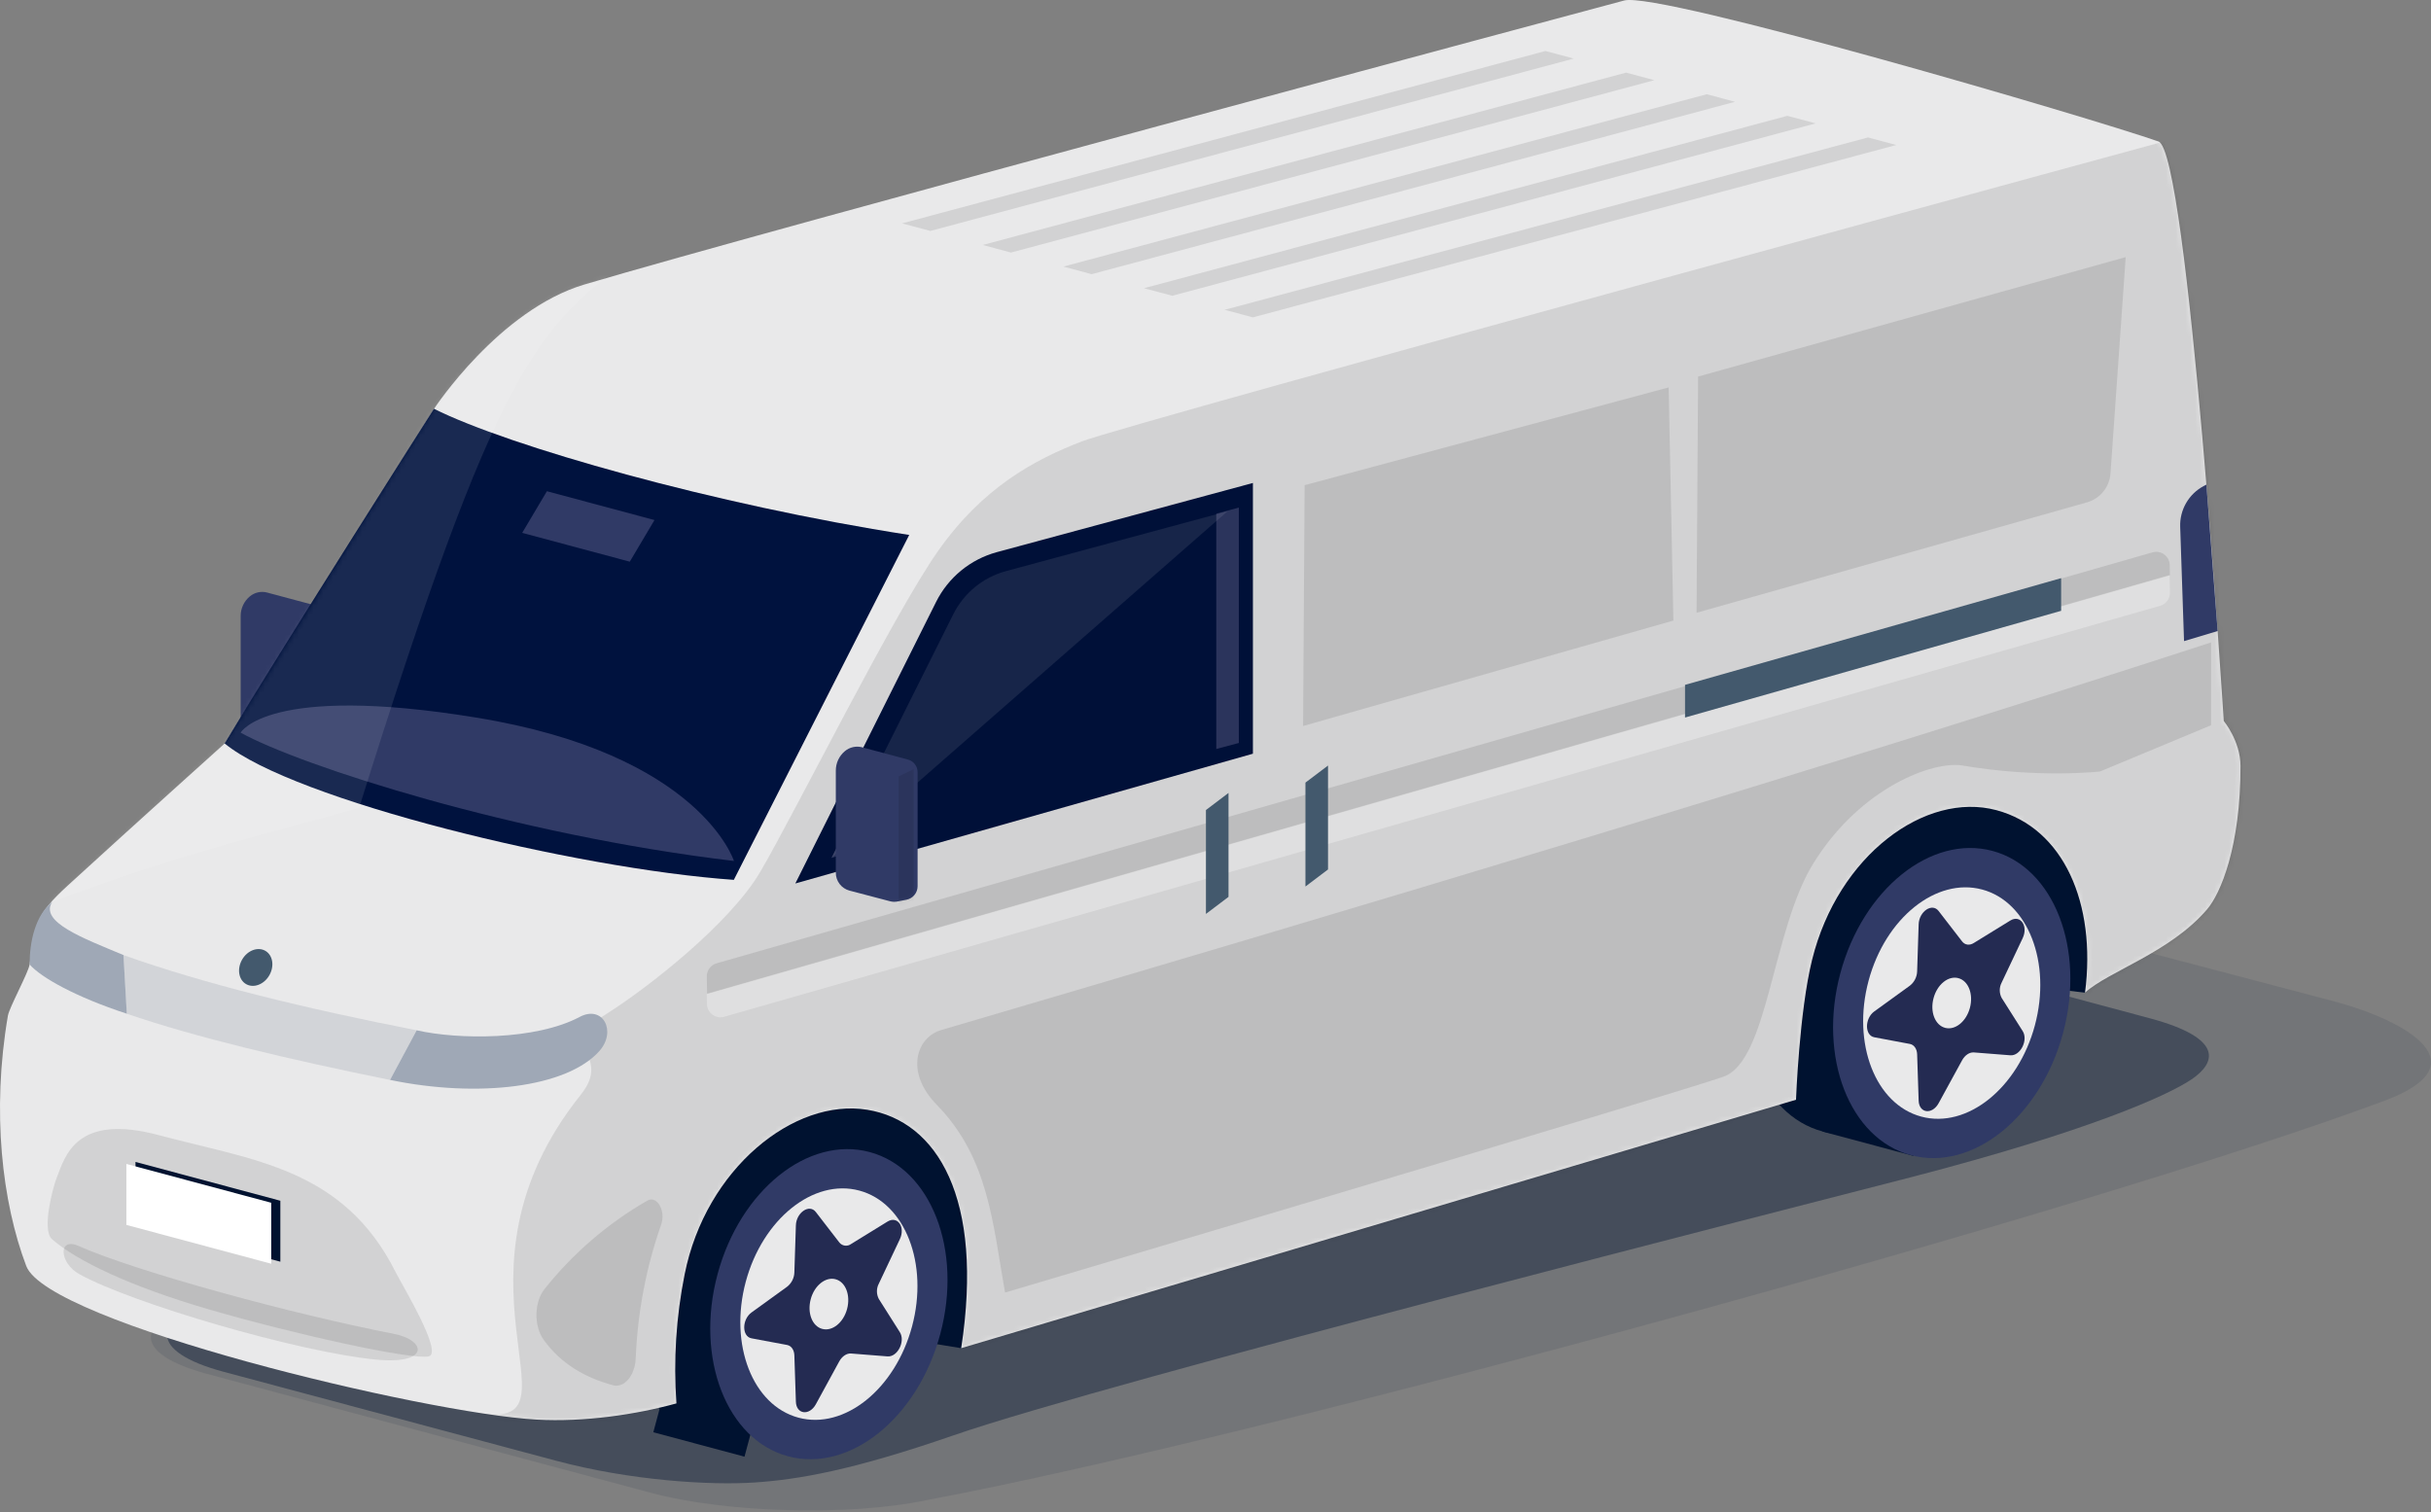 <svg width="500" height="311" viewBox="0 0 500 311" fill="none" xmlns="http://www.w3.org/2000/svg">
<rect x="0" y="0" width="500" height="311" fill="#808080" stroke="none"/>
<path d="M54.929 121.876L64.339 124.396C64.907 124.549 65.409 124.885 65.767 125.351C66.126 125.818 66.321 126.39 66.322 126.978V150.443C66.323 151.101 66.094 151.738 65.676 152.246C65.258 152.754 64.676 153.101 64.03 153.226L62.163 153.593C61.673 153.69 61.167 153.674 60.684 153.548L52.329 151.354C51.519 151.141 50.802 150.665 50.29 150.002C49.779 149.338 49.501 148.524 49.501 147.686V126.67C49.502 125.912 49.667 125.163 49.988 124.477C50.308 123.79 50.775 123.181 51.355 122.694C51.841 122.28 52.42 121.99 53.042 121.847C53.664 121.705 54.312 121.715 54.929 121.876Z" fill="#303A66"/>
<mask id="mask0_8645_10839" style="mask-type:luminance" maskUnits="userSpaceOnUse" x="49" y="121" width="18" height="33">
<path d="M54.929 121.876L64.339 124.396C64.907 124.549 65.409 124.885 65.767 125.351C66.126 125.818 66.321 126.39 66.322 126.978V150.443C66.323 151.101 66.094 151.738 65.676 152.246C65.258 152.754 64.676 153.101 64.03 153.226L62.163 153.593C61.673 153.69 61.167 153.674 60.684 153.548L52.329 151.354C51.519 151.141 50.802 150.665 50.29 150.002C49.779 149.338 49.501 148.524 49.501 147.686V126.67C49.502 125.912 49.667 125.163 49.988 124.477C50.308 123.79 50.775 123.181 51.355 122.694C51.841 122.28 52.42 121.99 53.042 121.847C53.664 121.705 54.312 121.715 54.929 121.876Z" fill="white"/>
</mask>
<g mask="url(#mask0_8645_10839)">
<path opacity="0.1" d="M65.522 154.865H62.421V127.853L65.522 126.365V154.865Z" fill="black"/>
</g>
<g style="mix-blend-mode:multiply" opacity="0.1">
<path d="M403.696 185.86C388.233 181.714 362.927 181.714 347.464 185.86L42.632 267.539C27.169 271.681 27.169 278.463 42.632 282.604L133.94 307.069C149.403 311.215 174.869 311.886 190.533 308.566C261.486 295.261 431.945 248.252 490.442 226.404C510.31 218.984 495.428 210.084 479.961 205.938L403.696 185.86Z" fill="#001230"/>
</g>
<g style="mix-blend-mode:multiply" opacity="0.4">
<path d="M379.813 192.74C364.346 188.598 339.045 188.598 323.577 192.74L45.972 267.087C30.509 271.229 30.509 278.011 45.972 282.157L114.289 300.434C129.752 304.581 146.233 305.537 155.218 304.929C164.203 304.321 175.323 302.432 195.978 295.279C227.864 284.221 371.114 247.827 393.386 242.055C429.49 232.672 445.802 225.359 450.761 222.003C455.721 218.648 457.597 213.582 442.134 209.44L379.813 192.74Z" fill="#001230"/>
</g>
<path d="M360.335 195.296C355.707 212.577 362.207 229.335 374.855 232.726C387.504 236.117 401.519 224.854 406.13 207.568C410.741 190.283 404.262 173.529 391.61 170.138C378.957 166.747 364.968 178.014 360.335 195.296Z" fill="#001230"/>
<path d="M391.631 170.162L410.305 175.165L393.534 237.753L374.861 232.749L391.631 170.162Z" fill="#001230"/>
<path d="M129.403 257.222C124.775 274.507 131.275 291.266 143.928 294.657C156.581 298.048 170.587 286.78 175.202 269.499C179.818 252.218 173.335 235.459 160.682 232.068C148.029 228.677 134.036 239.94 129.403 257.222Z" fill="#001230"/>
<path d="M151.221 231.743L169.973 236.77L153.126 299.621L134.374 294.595L151.221 231.743Z" fill="#001230"/>
<path d="M428.826 204.177L405.41 201.433L221.034 247.8L197.676 277.3L146.985 269.061L151.98 226.033L440.839 148.294L442.148 180.078L428.826 204.177Z" fill="#001230"/>
<path d="M457.376 148.295C457.376 148.295 449.99 31.093 443.95 29.104C429.912 24.19 341.276 -1.808 334.078 0.1C326.881 2.008 157.288 47.502 120.215 58.516C102.63 63.738 89.28 84.075 89.28 84.075L46.224 152.914C46.224 152.914 28.21 169.087 13.89 182.187C7.283 188.232 7.26 190.086 6.094 198.369C5.862 200.018 1.895 207.255 1.626 208.922C-1.751 228.66 0.433 247.309 5.402 260.408C9.834 272.087 87.327 290.699 110.354 291.995C120.183 292.549 130.87 290.945 139.127 288.662C138.496 279.777 139.064 270.848 140.816 262.115C145.149 240.37 163.356 225.801 178.39 228.267C192.709 230.617 202.44 246.344 197.695 277.3L369.396 226.203C369.396 226.203 370.071 208.037 372.711 197.395C378.037 175.919 396.011 162.725 410.625 166.644C424.399 170.334 431.203 185.757 428.844 204.173C433.602 199.803 446.354 195.934 453.958 187.021C456.71 183.8 460.834 174.167 460.82 157.556C460.798 152.392 457.376 148.295 457.376 148.295Z" fill="#E9E9EA"/>
<path opacity="0.1" d="M88.198 278.975C91.182 278.251 82.671 264.263 81.406 261.73C70.653 240.204 51.919 238.649 32.748 233.507C15.569 228.896 13.398 237.818 11.615 242.371C10.927 244.127 8.519 252.968 10.695 254.881C15.748 259.348 26.94 264.66 42.863 269.302C60.077 274.329 84.735 279.811 88.198 278.975Z" fill="black"/>
<path d="M187.004 110.032C146.955 103.84 104.471 91.715 89.249 84.075C89.249 84.075 58.448 132.545 46.193 152.914C60.302 164.53 118.316 178.692 150.931 180.975L187.004 110.032Z" fill="#00123E"/>
<path d="M163.581 181.721L257.695 155.027V99.341L205.002 113.575C202.321 114.307 199.824 115.597 197.675 117.36C195.527 119.123 193.774 121.319 192.533 123.806L163.581 181.721Z" fill="#00123E"/>
<path opacity="0.1" d="M16.34 262.092C27.134 268.07 61.219 278.082 77.303 279.65C88.513 280.745 87.74 275.629 80.94 274.338C60.348 270.353 28.131 261.591 16.157 256.279C11.872 254.376 12.181 259.809 16.34 262.092Z" fill="black"/>
<g opacity="0.1">
<path d="M191.35 47.503L185.537 45.944L317.859 10.488L323.672 12.047L191.35 47.503Z" fill="black"/>
<path d="M207.935 51.949L202.123 50.389L334.449 14.934L340.262 16.493L207.935 51.949Z" fill="black"/>
<path d="M224.525 56.395L218.712 54.835L351.039 19.379L356.852 20.939L224.525 56.395Z" fill="black"/>
<path d="M241.106 60.836L235.293 59.281L367.615 23.825L373.428 25.38L241.106 60.836Z" fill="black"/>
<path d="M257.691 65.28L251.878 63.725L384.205 28.269L390.018 29.824L257.691 65.28Z" fill="black"/>
</g>
<path d="M254.801 152.82L250.159 154.062V105.654L254.801 104.407V152.82Z" fill="#303A66"/>
<path d="M49.492 150.694C61.702 157.463 105.786 171.733 150.955 177.089C150.955 177.089 144.066 155.113 97.976 147.602C55.072 140.579 49.492 150.694 49.492 150.694Z" fill="#303A66"/>
<path d="M107.404 109.603L129.533 115.532L134.613 106.968L112.484 101.039L107.404 109.603Z" fill="#303A66"/>
<path d="M171.013 176.463L183.184 172.661L181.307 155.876L171.013 176.463Z" fill="#303A66"/>
<path opacity="0.1" d="M171.012 176.463L252.469 105.162L206.862 117.484C204.542 118.118 202.381 119.235 200.522 120.761C198.663 122.287 197.146 124.188 196.072 126.339L171.012 176.463Z" fill="white"/>
<mask id="mask1_8645_10839" style="mask-type:luminance" maskUnits="userSpaceOnUse" x="0" y="0" width="461" height="293">
<path d="M457.376 148.295C457.376 148.295 449.99 31.093 443.95 29.104C429.912 24.19 341.276 -1.808 334.078 0.1C326.881 2.008 157.288 47.502 120.215 58.516C102.63 63.738 89.28 84.075 89.28 84.075L46.224 152.914C46.224 152.914 28.21 169.087 13.89 182.187C7.283 188.232 7.059 191.069 6.094 198.369C5.875 200.022 1.895 207.255 1.626 208.922C-1.751 228.66 0.433 247.309 5.402 260.408C9.834 272.087 87.327 290.699 110.354 291.995C120.183 292.549 130.87 290.945 139.127 288.662C138.496 279.777 139.064 270.848 140.816 262.115C145.149 240.37 163.356 225.801 178.39 228.267C192.709 230.617 202.44 246.344 197.695 277.3L369.396 226.203C369.396 226.203 370.071 208.037 372.711 197.395C378.037 175.919 396.011 162.725 410.625 166.644C424.399 170.334 431.203 185.757 428.844 204.173C433.602 199.803 446.354 195.934 453.958 187.021C456.71 183.8 460.834 174.167 460.82 157.556C460.798 152.392 457.376 148.295 457.376 148.295Z" fill="white"/>
</mask>
<g mask="url(#mask1_8645_10839)">
<path opacity="0.1" d="M454.768 26.459C454.768 26.459 232.273 87.024 222.497 90.794C212.722 94.565 202.124 100.279 192.943 113.321C183.762 126.362 163.581 166.992 156.405 179.264C150.191 189.902 133.298 203.162 124.662 208.591C114.015 215.292 126.208 216.717 119.444 225.184C89.737 262.351 120.337 293.817 99.388 290.721C91.105 289.497 103.637 306.112 107.398 304.044C111.16 301.975 470.24 201.411 470.24 201.411L454.768 26.459Z" fill="black"/>
<path opacity="0.1" d="M130.104 52.882C110.329 67.46 102.278 75.296 73.863 166.17C44.112 174.409 33.979 176.446 -0.025 189.568L92.226 58.971L130.104 52.882Z" fill="white"/>
</g>
<path opacity="0.1" d="M193.606 211.861C273.762 188.32 377.017 157.462 454.766 132.138V149.174L431.953 158.677C431.953 158.677 419.443 160.156 403.645 157.462C397.761 156.456 382.835 161.791 373.037 177.473C364.427 191.251 363.744 218.187 354.482 221.466C344.546 224.991 206.719 265.862 206.719 265.862C204.172 251.641 203.364 238.198 192.663 227.239C186.065 220.492 188.486 213.344 193.606 211.861Z" fill="black"/>
<path opacity="0.1" d="M446.299 118.356L145.434 204.467L145.371 200.853C145.362 200.243 145.554 199.647 145.918 199.157C146.281 198.667 146.796 198.31 147.382 198.141L442.729 113.611C443.138 113.494 443.568 113.472 443.987 113.548C444.405 113.624 444.801 113.795 445.142 114.048C445.484 114.301 445.763 114.63 445.957 115.008C446.152 115.386 446.256 115.804 446.263 116.23L446.299 118.356Z" fill="black"/>
<path opacity="0.3" d="M444.288 124.603L148.941 209.137C148.532 209.253 148.102 209.274 147.684 209.198C147.266 209.122 146.871 208.951 146.529 208.698C146.188 208.445 145.909 208.117 145.714 207.739C145.52 207.361 145.415 206.943 145.407 206.519L145.371 204.392L446.236 118.281L446.298 121.891C446.309 122.501 446.117 123.098 445.754 123.588C445.39 124.079 444.875 124.435 444.288 124.603Z" fill="white"/>
<path opacity="0.1" d="M136.001 251.844C132.9 260.698 131.134 269.964 130.76 279.338C130.608 282.975 128.37 285.593 126.002 284.914C120.27 283.328 115.36 280.5 111.822 275.59C109.775 272.748 109.851 267.812 111.996 265.135C117.836 257.804 125.003 251.637 133.124 246.956C135.112 245.803 136.975 248.998 136.001 251.844Z" fill="black"/>
<path opacity="0.1" d="M268.015 149.332L344.178 127.645L343.204 79.684L268.324 99.793L268.015 149.332Z" fill="black"/>
<path opacity="0.1" d="M348.941 126.041L429.236 103.331C430.56 102.958 431.737 102.185 432.604 101.117C433.472 100.049 433.989 98.74 434.083 97.367L437.211 52.882L349.258 77.454L348.941 126.041Z" fill="black"/>
<path d="M423.93 125.638L346.57 147.588V140.868L423.93 118.918V125.638Z" fill="#43596D"/>
<path d="M177.34 153.713L186.749 156.233C187.317 156.387 187.818 156.723 188.175 157.19C188.533 157.656 188.727 158.228 188.729 158.815V182.28C188.73 182.938 188.503 183.575 188.085 184.083C187.668 184.591 187.086 184.938 186.441 185.063L184.573 185.43C184.082 185.527 183.575 185.511 183.09 185.385L174.735 183.191C173.925 182.978 173.208 182.503 172.696 181.839C172.185 181.176 171.907 180.361 171.907 179.523V158.485C171.908 157.727 172.074 156.978 172.394 156.291C172.714 155.605 173.181 154.996 173.761 154.509C174.25 154.098 174.83 153.811 175.453 153.672C176.076 153.534 176.724 153.548 177.34 153.713Z" fill="#303A66"/>
<mask id="mask2_8645_10839" style="mask-type:luminance" maskUnits="userSpaceOnUse" x="171" y="153" width="18" height="33">
<path d="M177.34 153.713L186.749 156.233C187.317 156.387 187.818 156.723 188.175 157.19C188.533 157.656 188.727 158.228 188.729 158.815V182.28C188.73 182.938 188.503 183.575 188.085 184.083C187.668 184.591 187.086 184.938 186.441 185.063L184.573 185.43C184.082 185.527 183.575 185.511 183.09 185.385L174.735 183.191C173.925 182.978 173.208 182.503 172.696 181.839C172.185 181.176 171.907 180.361 171.907 179.523V158.485C171.908 157.727 172.074 156.978 172.394 156.291C172.714 155.605 173.181 154.996 173.761 154.509C174.25 154.098 174.83 153.811 175.453 153.672C176.076 153.534 176.724 153.548 177.34 153.713Z" fill="white"/>
</mask>
<g mask="url(#mask2_8645_10839)">
<path opacity="0.1" d="M187.928 186.703H184.827V159.691L187.928 158.203V186.703Z" fill="black"/>
</g>
<g style="mix-blend-mode:multiply" opacity="0.1">
<path d="M85.697 211.919C62.608 207.402 41.962 202.362 25.382 196.443L26.07 208.506C40.398 213.42 59.324 217.888 80.224 222.132L85.697 211.919Z" fill="#001230"/>
</g>
<path d="M55.382 200.626C54.287 202.516 52.147 203.306 50.606 202.413C49.065 201.519 48.707 199.254 49.806 197.364C50.905 195.474 53.041 194.684 54.582 195.577C56.124 196.471 56.481 198.731 55.382 200.626Z" fill="#43596D"/>
<path d="M10.742 185.493C8.062 189.635 17.037 192.945 25.392 196.443L26.08 208.506C15.496 205.039 8.432 201.054 6.091 198.378C6.091 193.687 7.235 188.325 10.742 185.493Z" fill="#9FA8B6"/>
<path d="M80.226 222.124L85.695 211.919C94.183 213.858 110.12 214.01 119.23 209.167C123.997 206.638 126.887 212.098 123.295 216.164C116.621 223.705 98.329 225.881 80.226 222.124Z" fill="#9FA8B6"/>
<path d="M162.097 299.545C149.446 296.156 142.944 279.398 147.575 262.116C152.206 244.834 166.215 233.572 178.867 236.962C191.518 240.352 198.019 257.11 193.389 274.392C188.758 291.673 174.748 302.935 162.097 299.545Z" fill="#303A66"/>
<path d="M153.381 263.651C149.928 276.554 154.779 289.064 164.224 291.597C173.669 294.13 184.128 285.717 187.586 272.832C191.044 259.948 186.188 247.42 176.743 244.887C167.298 242.354 156.839 250.748 153.381 263.651Z" fill="#E9E9EA"/>
<path d="M180.753 267.182L185.078 274.013C186.266 275.885 184.6 279.155 182.54 278.994L175.039 278.4C174.145 278.329 173.189 278.972 172.612 280.026L167.796 288.85C166.456 291.272 163.775 290.914 163.695 288.305L163.382 278.789C163.346 277.654 162.757 276.81 161.881 276.644L154.572 275.277C152.57 274.902 152.57 271.408 154.572 269.956L161.881 264.671C162.333 264.32 162.701 263.874 162.961 263.364C163.22 262.854 163.364 262.294 163.382 261.722L163.695 252.04C163.78 249.387 166.474 247.573 167.796 249.297L172.626 255.552C172.908 255.913 173.32 256.149 173.773 256.209C174.227 256.269 174.686 256.149 175.052 255.874L182.54 251.263C184.6 249.999 186.266 252.38 185.078 254.886L180.753 264.032C180.497 264.517 180.363 265.058 180.363 265.607C180.363 266.156 180.497 266.696 180.753 267.182Z" fill="#242B52"/>
<path d="M166.746 267.23C165.991 270.054 167.05 272.792 169.118 273.342C171.187 273.891 173.47 272.06 174.225 269.236C174.98 266.412 173.921 263.678 171.857 263.124C169.793 262.57 167.501 264.406 166.746 267.23Z" fill="#E9E9EA"/>
<path d="M393.039 237.606C380.387 234.217 373.886 217.459 378.516 200.177C383.147 182.895 397.157 171.633 409.808 175.023C422.459 178.413 428.961 195.171 424.33 212.453C419.699 229.735 405.69 240.996 393.039 237.606Z" fill="#303A66"/>
<path d="M384.321 201.728C380.862 214.631 385.719 227.145 395.164 229.674C404.609 232.203 415.068 223.799 418.526 210.91C421.984 198.02 417.127 185.493 407.683 182.964C398.238 180.435 387.779 188.817 384.321 201.728Z" fill="#E9E9EA"/>
<path d="M411.69 205.253L416.019 212.079C417.203 213.951 415.537 217.226 413.481 217.061L405.98 216.471C405.086 216.4 404.126 217.039 403.554 218.093L398.724 226.926C397.384 229.347 394.703 228.99 394.623 226.381L394.31 216.869C394.274 215.734 393.68 214.885 392.809 214.724L385.5 213.353C383.498 212.977 383.498 209.484 385.5 208.036L392.809 202.746C393.261 202.395 393.629 201.949 393.889 201.439C394.148 200.93 394.292 200.369 394.31 199.798L394.623 190.121C394.708 187.467 397.402 185.653 398.724 187.377L403.554 193.632C404.126 194.378 405.086 194.526 405.98 193.954L413.481 189.339C415.541 188.074 417.203 190.456 416.019 192.962L411.69 202.112C411.437 202.597 411.305 203.136 411.305 203.682C411.305 204.229 411.437 204.768 411.69 205.253Z" fill="#242B52"/>
<path d="M397.686 205.302C396.926 208.121 397.99 210.86 400.058 211.414C402.127 211.968 404.41 210.127 405.165 207.304C405.92 204.48 404.861 201.746 402.792 201.192C400.724 200.638 398.441 202.479 397.686 205.302Z" fill="#E9E9EA"/>
<path d="M252.676 184.475L248.034 187.986V166.613L252.676 163.097V184.475Z" fill="#43596D"/>
<path d="M273.143 178.835L268.501 182.347V160.973L273.143 157.462V178.835Z" fill="#43596D"/>
<path d="M453.803 99.68L456.117 129.797L449.206 131.87L448.415 108.348C448.356 106.636 448.78 104.942 449.638 103.459C450.496 101.976 451.753 100.764 453.267 99.962L453.803 99.68Z" fill="#303A66"/>
<path d="M27.869 251.535L57.66 259.514V246.977L27.869 238.994V251.535Z" fill="#001230"/>
<path d="M25.994 251.95L55.785 259.934V247.393L25.994 239.409V251.95Z" fill="white"/>
</svg>
